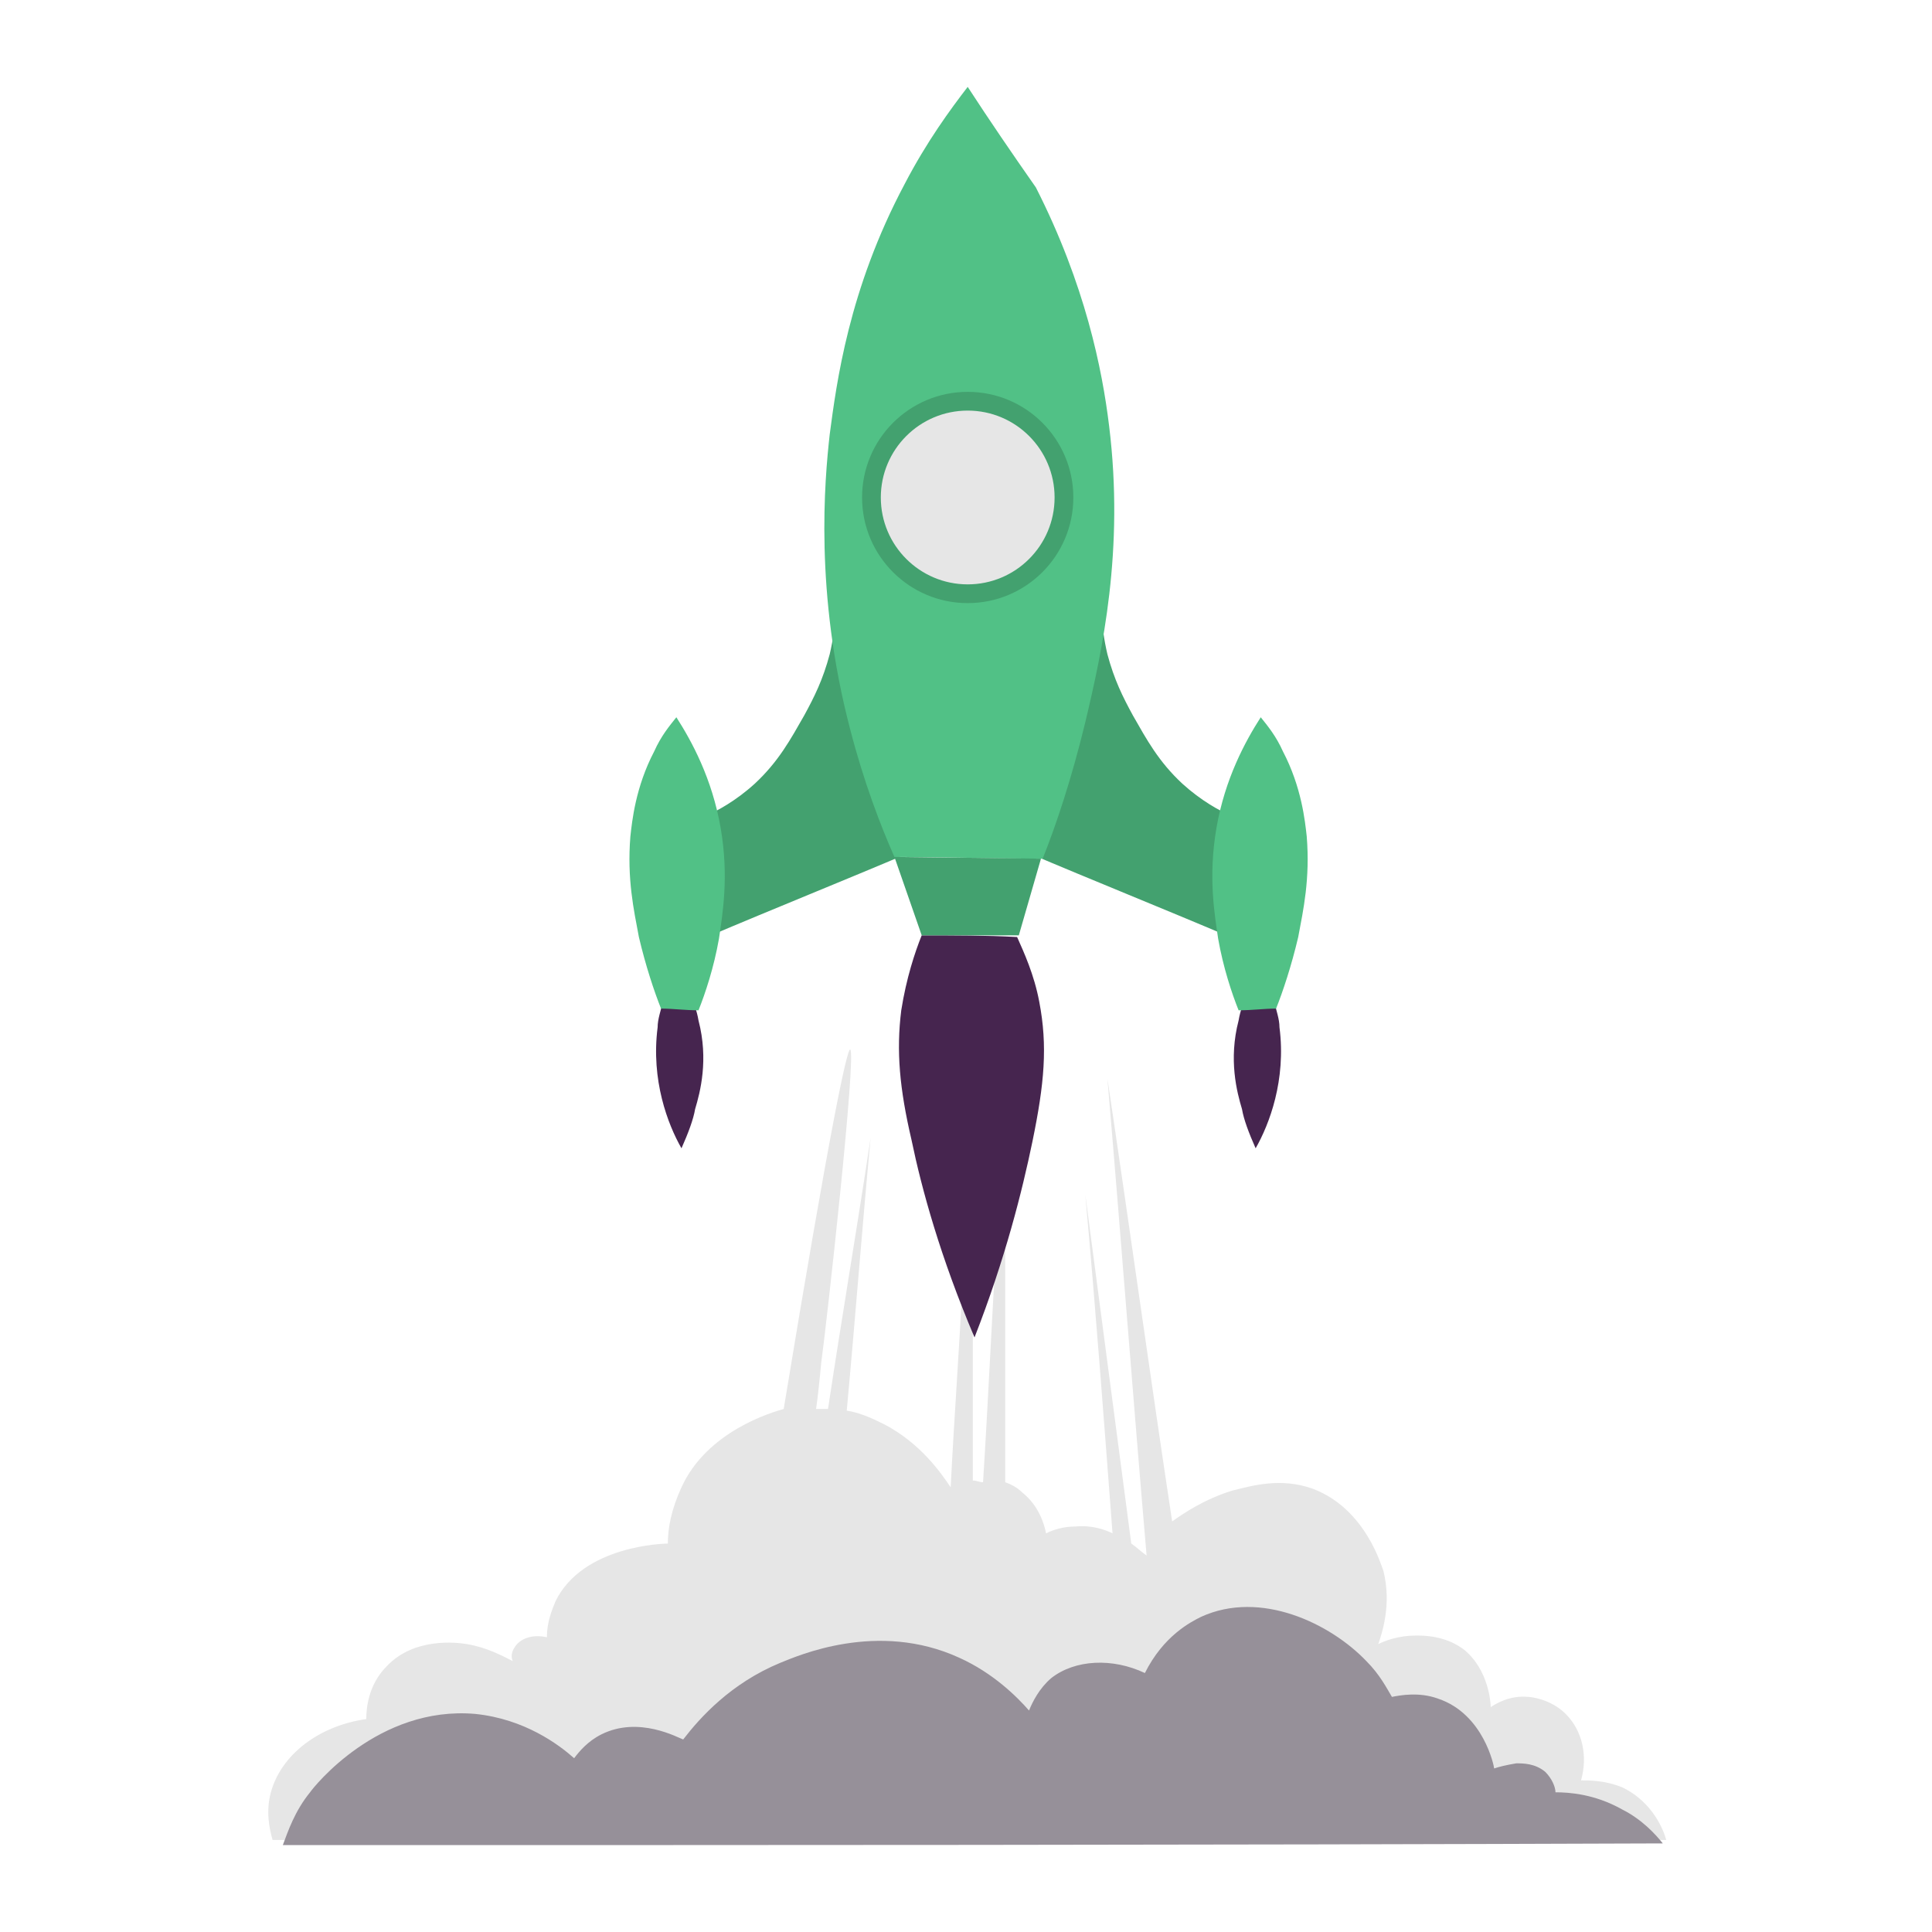 <?xml version="1.0" encoding="utf-8"?>
<!-- Generator: Adobe Illustrator 26.5.0, SVG Export Plug-In . SVG Version: 6.00 Build 0)  -->
<svg version="1.1" id="Laag_1" xmlns="http://www.w3.org/2000/svg" xmlns:xlink="http://www.w3.org/1999/xlink" x="0px" y="0px"
	 viewBox="0 0 113.4 113.4" style="enable-background:new 0 0 113.4 113.4;" xml:space="preserve">
<style type="text/css">
	.st0{fill:#46254F;}
	.st1{fill:none;stroke:#46254F;stroke-width:3;stroke-miterlimit:10;}
	.st2{fill:#FFFFFF;stroke:#46254F;stroke-width:3;stroke-miterlimit:10;}
	.st3{fill:none;stroke:#46254F;stroke-miterlimit:10;}
	.st4{fill:#34203D;}
	.st5{fill:#2C1C35;}
	.st6{fill:#2D1C35;}
	.st7{fill:#C6724C;}
	.st8{clip-path:url(#SVGID_00000007394493501809610880000014860917213370780051_);}
	.st9{fill:#AF5332;}
	.st10{fill:none;}
	.st11{fill:#51C185;}
	.st12{fill:#E5D2C7;}
	.st13{clip-path:url(#SVGID_00000038380143316573292620000015241296101417598360_);}
	.st14{fill:#F2E5DE;}
	.st15{fill:#3A2445;}
	.st16{clip-path:url(#SVGID_00000133496427036833956940000014129269029813697970_);}
	.st17{fill:#4CE593;}
	.st18{fill:#665270;}
	.st19{clip-path:url(#SVGID_00000076595760082107583220000002369092260946422409_);}
	.st20{clip-path:url(#SVGID_00000109000101745157891510000011020534509470727097_);}
	.st21{fill:#0295FF;}
	.st22{clip-path:url(#SVGID_00000065054313976677451560000015228254673421604249_);}
	.st23{fill:#F2F2F2;}
	.st24{fill:#C3BBC6;}
	.st25{clip-path:url(#SVGID_00000021839959762201098860000013510103424362321311_);}
	.st26{fill:#543D5E;}
	.st27{clip-path:url(#SVGID_00000064340934442766593420000000405098749727433866_);}
	.st28{clip-path:url(#SVGID_00000015337441661646551720000014940999212822515094_);}
	.st29{clip-path:url(#SVGID_00000110440168104276001620000005664219473851053747_);}
	.st30{fill:#C7724C;}
	.st31{clip-path:url(#SVGID_00000038390092903452297550000002051450110209072262_);}
	.st32{fill:#4B4668;}
	.st33{clip-path:url(#SVGID_00000159466375066564323310000002176067127611963016_);}
	.st34{fill:#51C186;}
	.st35{fill:#C2BAC5;}
	.st36{fill:#F6F6F6;}
	.st37{fill:#45254E;}
	.st38{fill:#F1F1F1;}
	.st39{fill:#C6C6C6;}
	.st40{fill:#A6A0A9;}
	.st41{fill:#371C3D;}
	.st42{fill:#7A6880;}
	.st43{fill:#9D9D9C;}
	.st44{fill:#969099;}
	.st45{fill:#FFFFFF;}
	.st46{fill:none;stroke:#51C186;stroke-width:3;stroke-miterlimit:10;}
	.st47{fill:#FFFFFF;stroke:#51C186;stroke-width:3;stroke-miterlimit:10;}
	.st48{fill:#E6E6E6;}
	.st49{clip-path:url(#SVGID_00000111886246522470429720000004911165207760035511_);fill:#51C186;}
	.st50{clip-path:url(#SVGID_00000157266325627057715880000008544040141356225937_);fill:#51C186;}
	.st51{clip-path:url(#SVGID_00000167376913778597928800000009263756498769121465_);fill:#51C186;}
	.st52{clip-path:url(#SVGID_00000140721347580743808330000010000258504949767313_);fill:#51C186;}
	.st53{clip-path:url(#SVGID_00000089547108053464900100000018049477517912841361_);fill:#51C186;}
	.st54{clip-path:url(#SVGID_00000061467091431746686760000013160550076748179388_);fill:#51C186;}
	.st55{clip-path:url(#SVGID_00000134214736032052460780000015388570713844069549_);fill:#51C186;}
	.st56{clip-path:url(#SVGID_00000129177741313801119690000009947590478369563795_);fill:#51C186;}
	.st57{clip-path:url(#SVGID_00000021078442871661549140000013292240089192111242_);fill:#51C186;}
	.st58{clip-path:url(#SVGID_00000041996295502008426280000012988165866965813918_);fill:#51C186;}
	.st59{clip-path:url(#SVGID_00000137832412692991406140000004899930891876818111_);fill:#51C186;}
	.st60{clip-path:url(#SVGID_00000094614263638841157810000014856759445036093852_);fill:#51C186;}
	.st61{fill:#43A16F;}
	.st62{fill:#6A5B6F;}
	.st63{fill:none;stroke:#51C186;stroke-miterlimit:10;}
	.st64{fill:none;stroke:#46254F;stroke-width:3;stroke-linecap:round;stroke-miterlimit:10;}
	.st65{fill:none;stroke:#51C186;stroke-width:3;stroke-linecap:round;stroke-miterlimit:10;}
	.st66{fill:#FFFFFF;stroke:#E6E6E6;stroke-miterlimit:10;}
	.st67{fill:none;stroke:#51C186;stroke-width:2;stroke-linecap:round;stroke-linejoin:round;stroke-miterlimit:10;}
	.st68{fill:none;stroke:#51C186;stroke-width:2;stroke-linecap:round;stroke-miterlimit:10;}
	.st69{fill:none;stroke:#46254F;stroke-width:2;stroke-linecap:round;stroke-linejoin:round;stroke-miterlimit:10;}
	.st70{fill:none;stroke:#46254F;stroke-width:2;stroke-linecap:round;stroke-miterlimit:10;}
	.st71{fill:#E6E6E6;stroke:#51C186;stroke-miterlimit:10;}
	.st72{fill:#E6E6E6;stroke:#46254F;stroke-miterlimit:10;}
	.st73{fill:#51C186;stroke:#E6E6E6;stroke-miterlimit:10;}
	.st74{fill:#46254F;stroke:#E6E6E6;stroke-miterlimit:10;}
	.st75{clip-path:url(#SVGID_00000152985216651837795940000011652405006863205270_);fill:#E6E6E6;}
	.st76{clip-path:url(#SVGID_00000153699226174714788340000005345274998253882023_);fill:#E6E6E6;}
	.st77{clip-path:url(#SVGID_00000089541261135854240650000004239351653414094518_);fill:#E6E6E6;}
	.st78{clip-path:url(#SVGID_00000025403993729163422670000012529565517950518692_);fill:#E6E6E6;}
	.st79{clip-path:url(#SVGID_00000063594261672900722780000011544366810549210018_);fill:#E6E6E6;}
	.st80{clip-path:url(#SVGID_00000018230829443410375630000013418311148053598368_);fill:#E6E6E6;}
	.st81{clip-path:url(#SVGID_00000081645428983051466210000012945480703517817744_);fill:#E6E6E6;}
	.st82{clip-path:url(#SVGID_00000178897181193581380710000017292757744584342684_);fill:#E6E6E6;}
	.st83{clip-path:url(#SVGID_00000169545458582744237840000015787948828936259990_);fill:#E6E6E6;}
	.st84{clip-path:url(#SVGID_00000113323426910119743640000008444871947093008269_);fill:#E6E6E6;}
	.st85{clip-path:url(#SVGID_00000183956158147523938830000008748467342335991951_);fill:#51C186;}
	.st86{clip-path:url(#SVGID_00000132789103487351813000000015104362073664263092_);fill:#51C186;}
	.st87{fill:none;stroke:#51C186;stroke-width:4;stroke-miterlimit:10;}
	.st88{fill:none;stroke:#46254F;stroke-width:4;stroke-miterlimit:10;}
	.st89{opacity:0.68;fill:#46254F;}
	.st90{clip-path:url(#SVGID_00000114036926771274714990000009182981242466436279_);}
	.st91{clip-path:url(#SVGID_00000034805256277465351860000011223294112309906597_);}
	.st92{clip-path:url(#SVGID_00000176732172030622260500000009657070570115421350_);}
	.st93{clip-path:url(#SVGID_00000183245628247508954870000001311991522761722302_);}
	.st94{clip-path:url(#SVGID_00000050638337533359410060000010153017760921605509_);}
	.st95{clip-path:url(#SVGID_00000023964877626457328620000017092354636333889956_);}
	.st96{fill:none;stroke:#FFFFFF;stroke-width:0.8;stroke-miterlimit:10;}
	.st97{clip-path:url(#SVGID_00000033361664810672056130000009722662350372118151_);}
	.st98{clip-path:url(#SVGID_00000097464773669591152880000014317523290528259740_);}
	.st99{clip-path:url(#SVGID_00000088826696572453154980000013760898844029245335_);fill:#51C186;}
	.st100{clip-path:url(#SVGID_00000070094665061830998360000005492065423762838929_);fill:#46254F;}
	.st101{clip-path:url(#SVGID_00000025437089357082808700000003143331641060147895_);fill:#51C186;}
	.st102{fill:none;stroke:#E6E6E6;stroke-miterlimit:10;}
	.st103{clip-path:url(#SVGID_00000163757696888652963320000011022758867410479291_);fill:#46254F;}
	.st104{clip-path:url(#SVGID_00000107587118783321705340000015662999650699778751_);fill:#51C186;}
	.st105{clip-path:url(#SVGID_00000072280772786215435800000000435303691382284673_);fill:#51C186;}
	.st106{clip-path:url(#SVGID_00000176766106194463275670000008543639116359981962_);fill:#46254F;}
	.st107{clip-path:url(#SVGID_00000003798239712290494180000017537184684473197476_);fill:#46254F;}
	.st108{clip-path:url(#SVGID_00000170978381025560894990000014032570869243153596_);fill:#46254F;}
	.st109{clip-path:url(#SVGID_00000119089908373100356880000004215743884951062411_);fill:#51C186;}
	.st110{clip-path:url(#SVGID_00000147217121297144999950000009754057182607659154_);fill:#51C186;}
	.st111{clip-path:url(#SVGID_00000166639875038171040230000009432639652479993022_);fill:#46254F;}
	.st112{clip-path:url(#SVGID_00000047025460413374323500000002709628433203252659_);fill:#46254F;}
	.st113{clip-path:url(#SVGID_00000116942942242533731040000005325333562093416074_);fill:#51C186;}
	.st114{clip-path:url(#SVGID_00000089556281485481279680000010184317050890914212_);fill:#51C186;}
	.st115{clip-path:url(#SVGID_00000081634142480878306420000010007523090202577800_);fill:#46254F;}
	.st116{clip-path:url(#SVGID_00000001648910930658175530000010859703590250944386_);fill:#7A6880;}
	.st117{clip-path:url(#SVGID_00000077323791036275744100000010608420374333319608_);fill:#46254F;}
	.st118{clip-path:url(#SVGID_00000157304000609233818230000012925379873491319692_);fill:#51C186;}
	.st119{clip-path:url(#SVGID_00000057122516531737316710000018360875824014469556_);fill:#7A6880;}
	.st120{clip-path:url(#SVGID_00000013158420285820468510000005541382849124501917_);fill:#371C3D;}
	.st121{clip-path:url(#SVGID_00000108309694678285084450000014189457900769243569_);fill:#46254F;}
	.st122{fill:#7A6880;stroke:#46254F;stroke-miterlimit:10;}
	.st123{fill:#FAA90E;stroke:#46254F;stroke-miterlimit:10;}
	.st124{fill:#51C185;stroke:#46254F;stroke-miterlimit:10;}
	.st125{fill:#0295FF;stroke:#46254F;stroke-miterlimit:10;}
	.st126{fill:#D0C9D3;}
	.st127{fill:#6E5E74;}
	.st128{fill:#FF0357;}
	.st129{fill:#C41E4D;}
	.st130{fill:#897E8F;}
	.st131{clip-path:url(#SVGID_00000157290178096247106570000010798668140805871513_);fill:#51C186;}
	.st132{clip-path:url(#SVGID_00000083776914479257316960000012667145855963231166_);fill:#8CC63F;}
	.st133{clip-path:url(#SVGID_00000008851795159660953750000003693886632431682952_);fill:#0071BC;}
	.st134{clip-path:url(#SVGID_00000173150290141836000730000001511761508827440571_);fill:#FBB03B;}
	.st135{opacity:0.34;fill:#F1F1F1;}
	.st136{fill:none;stroke:#7A6880;stroke-width:8;stroke-miterlimit:10;}
	.st137{fill:#E5D9EB;}
	.st138{fill:#FFFFFF;stroke:#46254F;stroke-miterlimit:10;}
	.st139{fill:#FFFFFF;stroke:#51C186;stroke-miterlimit:10;}
	.st140{clip-path:url(#SVGID_00000134972190591361509740000013684278021727942810_);}
	.st141{clip-path:url(#SVGID_00000042717715771258700370000017214625011926282672_);}
	.st142{clip-path:url(#SVGID_00000031901201317001788090000010045386139743375275_);}
	.st143{clip-path:url(#SVGID_00000163046091563770204230000004195530841119357312_);}
	.st144{clip-path:url(#SVGID_00000003813174602418745130000001391146999570061992_);}
	.st145{clip-path:url(#SVGID_00000109727703362836440210000013935989909783366577_);}
	.st146{fill:none;stroke:#46254F;stroke-width:1.4;stroke-miterlimit:10;}
	.st147{fill:none;stroke:#51C186;stroke-width:1.4;stroke-miterlimit:10;}
	.st148{fill:#FAA90E;}
	.st149{clip-path:url(#SVGID_00000141443385528057142300000012189869354383292317_);}
	.st150{clip-path:url(#SVGID_00000170971466653368703880000011943455694153086107_);}
	.st151{clip-path:url(#SVGID_00000068673194673200874550000018251872457859026563_);}
	.st152{clip-path:url(#SVGID_00000115488886280165973320000017521334630137969289_);}
	.st153{clip-path:url(#SVGID_00000127760967903811057230000006534887428168274849_);}
	.st154{clip-path:url(#SVGID_00000060021154487627150420000012403290752497612720_);}
	.st155{clip-path:url(#SVGID_00000140710649039114620870000012614774934401579906_);}
	.st156{clip-path:url(#SVGID_00000069370273955921015690000015259798835364154777_);}
	.st157{clip-path:url(#SVGID_00000072239285780553582710000015841502035321193879_);}
	.st158{clip-path:url(#SVGID_00000025412765727917549340000004998104904915614110_);}
	.st159{clip-path:url(#SVGID_00000112612679187220765880000007359834509291878328_);}
	.st160{clip-path:url(#SVGID_00000146461643135558793510000009039319938408207288_);}
	.st161{clip-path:url(#SVGID_00000041260122642727201340000015614871064238902206_);}
	.st162{clip-path:url(#SVGID_00000125560514016864251470000005759033240796336032_);}
	.st163{clip-path:url(#SVGID_00000180346747431366448130000011599995730438539709_);}
	.st164{clip-path:url(#SVGID_00000106111931811032042710000016745268017829835190_);}
	.st165{clip-path:url(#SVGID_00000148655848987792304320000008738519296795448464_);}
	.st166{clip-path:url(#SVGID_00000064340583157577889010000015001596168934602882_);}
	.st167{clip-path:url(#SVGID_00000005253211107673879770000012924245386235224981_);}
	.st168{clip-path:url(#SVGID_00000098902709266078684980000006075559229240483747_);}
	.st169{clip-path:url(#SVGID_00000068670662209981153840000006687866796679990176_);}
	.st170{clip-path:url(#SVGID_00000080906507415232379620000014587280372553669288_);}
	.st171{clip-path:url(#SVGID_00000025424616005291735860000011487974230257146546_);}
	.st172{clip-path:url(#SVGID_00000164472964029844801680000013238359591078160792_);}
	.st173{clip-path:url(#SVGID_00000131350519358249216220000014799486050157408702_);}
	.st174{clip-path:url(#SVGID_00000179615762324066864640000015585591889521140113_);}
	.st175{clip-path:url(#SVGID_00000083799610173299603660000016108493721683041467_);}
	.st176{clip-path:url(#SVGID_00000061458126755678851840000017791045702815057341_);}
	.st177{clip-path:url(#SVGID_00000137843630097137404030000003252143734017399177_);}
	.st178{clip-path:url(#SVGID_00000087372865348882374200000018396235620947894160_);}
	.st179{clip-path:url(#SVGID_00000125592421898512749550000002985122693545607847_);}
	.st180{clip-path:url(#SVGID_00000034803029931741883420000006562556597926471828_);}
	.st181{clip-path:url(#SVGID_00000000216829890176249980000011219873509375093646_);}
	.st182{clip-path:url(#SVGID_00000110446774063638571820000002559394095899860396_);}
	.st183{clip-path:url(#SVGID_00000069357835916685687160000016978972843742032001_);}
	.st184{clip-path:url(#SVGID_00000152967844228553570390000017359943622442422685_);}
	.st185{clip-path:url(#SVGID_00000069397232327473662610000011818115188568538023_);}
	.st186{clip-path:url(#SVGID_00000157273182093659016840000001177275396963643294_);}
	.st187{clip-path:url(#SVGID_00000064322202165459316080000001427461890382510506_);}
	.st188{clip-path:url(#SVGID_00000156584442456853278970000011486251104350865830_);}
	.st189{clip-path:url(#SVGID_00000033328084042356507320000004210533353148425100_);}
	.st190{clip-path:url(#SVGID_00000093169205124072768610000007101641692969202363_);}
	.st191{clip-path:url(#SVGID_00000049900916038061480200000003948607164073052065_);}
	.st192{clip-path:url(#SVGID_00000013887737104255015410000012964172557717879988_);}
	.st193{clip-path:url(#SVGID_00000021116055621601274810000007804175677856033169_);}
	.st194{clip-path:url(#SVGID_00000023970076101760768290000012980794052726691748_);}
	.st195{clip-path:url(#SVGID_00000142886111184122049210000000189528202453682866_);}
	.st196{clip-path:url(#SVGID_00000002341925246773971320000016832086811095856571_);}
	.st197{clip-path:url(#SVGID_00000147920890785925357100000015084891916681039765_);}
	.st198{clip-path:url(#SVGID_00000050655584253287979410000005977701337548252588_);}
	.st199{clip-path:url(#SVGID_00000030464321377088005450000009474921203317972895_);}
	.st200{clip-path:url(#SVGID_00000102525342498708820110000014035912193100741053_);}
	.st201{clip-path:url(#SVGID_00000112607650291784285130000011044778842781821569_);}
	.st202{clip-path:url(#SVGID_00000025435448089560504870000012145651349840562576_);}
	.st203{clip-path:url(#SVGID_00000115495564572506348740000016139268881541234843_);}
	.st204{clip-path:url(#SVGID_00000110457560025925435890000001695506831624966022_);}
	.st205{clip-path:url(#SVGID_00000005947958103376399130000007738336600554096786_);}
	.st206{clip-path:url(#SVGID_00000058566258203801945250000001527892611989182655_);}
	.st207{clip-path:url(#SVGID_00000064329719310666529420000008242740004453497773_);}
	.st208{clip-path:url(#SVGID_00000176014856085915487200000000893590999661782185_);}
	.st209{fill:none;stroke:#371C3D;stroke-width:3;stroke-miterlimit:10;}
	.st210{clip-path:url(#SVGID_00000179611189024501475820000010790914588155488899_);}
	.st211{clip-path:url(#SVGID_00000023271207745461109990000011751742585256342438_);}
	.st212{clip-path:url(#SVGID_00000142892320929524804710000014471142201531686833_);}
	.st213{clip-path:url(#SVGID_00000155107515778969355220000009712230120091817636_);}
	.st214{clip-path:url(#SVGID_00000121975372410966625530000015919140642516771971_);}
	.st215{clip-path:url(#SVGID_00000096759315795019367640000017050462113742290573_);}
	.st216{clip-path:url(#SVGID_00000065783108087949402430000009659567715141889162_);}
	.st217{clip-path:url(#SVGID_00000073713265252402729190000008266867808591164586_);}
	.st218{clip-path:url(#SVGID_00000160155894377306510660000009782108208137776513_);}
	.st219{clip-path:url(#SVGID_00000094579408284509357730000010659790682761396608_);}
	.st220{clip-path:url(#SVGID_00000123427965008446801990000013176770592090042515_);}
	.st221{clip-path:url(#SVGID_00000041995906179745597320000000211667857011339196_);}
	.st222{fill:none;stroke:#43A16F;stroke-width:3;stroke-miterlimit:10;}
	.st223{clip-path:url(#SVGID_00000016071636489538136230000000244947694433263020_);}
	.st224{clip-path:url(#SVGID_00000113318754253988474350000008749930526699901595_);}
	.st225{clip-path:url(#SVGID_00000133486946744711037990000008182372637415672502_);}
	.st226{clip-path:url(#SVGID_00000177475659426213905090000004288445773208468120_);}
	.st227{clip-path:url(#SVGID_00000019648665701602133700000011085348142325568692_);}
	.st228{clip-path:url(#SVGID_00000029738245246780230430000016880943825514837918_);}
	.st229{clip-path:url(#SVGID_00000119091049891017177330000005849574875261021583_);}
	.st230{clip-path:url(#SVGID_00000173855243198540798930000001510146060247979404_);}
	.st231{clip-path:url(#SVGID_00000140705657196128332870000013299059347688167608_);}
	.st232{clip-path:url(#SVGID_00000169521508006541796270000008128845054512809867_);}
	.st233{clip-path:url(#SVGID_00000067217794220746792550000008744594340553948327_);}
	.st234{clip-path:url(#SVGID_00000121253468003422139440000011435582516544661137_);}
	.st235{clip-path:url(#SVGID_00000136395922293757740450000012123036323579614345_);}
	.st236{clip-path:url(#SVGID_00000158721115325079293170000007297072260752380825_);}
	.st237{clip-path:url(#SVGID_00000144325359455743514540000005765463375874979773_);}
	.st238{clip-path:url(#SVGID_00000062168340421661055240000006698278681074504098_);}
	.st239{clip-path:url(#SVGID_00000145044410776822479650000012955979173398860220_);}
	.st240{clip-path:url(#SVGID_00000027578403470651711430000010774110022012048007_);}
	.st241{clip-path:url(#SVGID_00000093880710297874869210000017664243373806271121_);}
	.st242{clip-path:url(#SVGID_00000093136069004055535330000017302920885033194683_);}
	.st243{clip-path:url(#SVGID_00000083067699813230322720000010347451820808381081_);}
	.st244{clip-path:url(#SVGID_00000011738843959640640340000005474918120677267849_);}
	.st245{clip-path:url(#SVGID_00000099627378125985903650000002756079605707630736_);}
	.st246{clip-path:url(#SVGID_00000078743761008462427150000016738723625603317692_);}
	.st247{clip-path:url(#SVGID_00000136391183789606312500000003682698427740801198_);}
	.st248{clip-path:url(#SVGID_00000029033469443064081200000015616270744744185257_);}
	.st249{clip-path:url(#SVGID_00000146465232686829687500000004658658951369559476_);}
	.st250{clip-path:url(#SVGID_00000073693213566763020620000013970142867148377988_);fill:#51C185;}
	.st251{clip-path:url(#SVGID_00000072247847866801673460000004550312052523584912_);}
	.st252{clip-path:url(#SVGID_00000173155364688773078920000009180446406692613563_);}
	.st253{clip-path:url(#SVGID_00000071543673142437607870000003159295780466701477_);}
	.st254{clip-path:url(#SVGID_00000170961068518426102610000018027557134449125802_);}
	.st255{clip-path:url(#SVGID_00000085950301329275767190000009734555872051034510_);}
	.st256{clip-path:url(#SVGID_00000153705361513464464230000013690021143967473029_);}
	.st257{clip-path:url(#SVGID_00000077303474777524368960000006167919352628892303_);}
	.st258{clip-path:url(#SVGID_00000035507068181274062870000014928973289633650578_);}
	.st259{clip-path:url(#SVGID_00000005230581083243498070000015796013609997300371_);}
	.st260{clip-path:url(#SVGID_00000028291093617408250030000013210220592316323716_);}
	.st261{clip-path:url(#SVGID_00000014609071807084553440000001527027115955661964_);}
	.st262{clip-path:url(#SVGID_00000139277961755053650590000014644194973155903884_);}
	.st263{fill:#E6007E;}
	.st264{fill:#A75D43;}
	.st265{fill:url(#man_1_Orginal_1-4_00000051343469965761448980000012932429388055129779_);}
	.st266{fill:#8A7E91;}
	.st267{clip-path:url(#SVGID_00000042699259310104686950000015225994434251735694_);}
	.st268{clip-path:url(#SVGID_00000150083193357951052740000011372044421285470625_);}
	.st269{fill:#9D90A3;}
	.st270{clip-path:url(#SVGID_00000127749747509961462830000009402587754670517142_);}
	.st271{clip-path:url(#SVGID_00000137811937676622565410000001421855637113178519_);}
	.st272{clip-path:url(#SVGID_00000083784283144222481040000015815947091932146572_);}
	.st273{clip-path:url(#SVGID_00000149344503582924498050000000817134406642706098_);}
	.st274{clip-path:url(#SVGID_00000145048126552585481370000001258465628425612200_);}
	.st275{clip-path:url(#SVGID_00000083046820350020451700000002998646842119677334_);}
	.st276{clip-path:url(#SVGID_00000048493124199845528350000015315502975958844847_);}
	.st277{clip-path:url(#SVGID_00000090274262073749123050000015165235614157450887_);}
	.st278{clip-path:url(#SVGID_00000096771512967389103140000000427485860956594837_);}
	.st279{clip-path:url(#SVGID_00000062882263324838144420000000143343062571636150_);}
	.st280{clip-path:url(#SVGID_00000183953474449829386390000006251828281500413357_);}
	.st281{clip-path:url(#SVGID_00000066502774031819323050000007484205533332657036_);}
	.st282{clip-path:url(#SVGID_00000180342831088795995300000012540599903458852770_);}
	.st283{clip-path:url(#SVGID_00000160885220057467081130000002133716450843449227_);}
	.st284{clip-path:url(#SVGID_00000093144462713287100950000015652816642323462835_);}
	.st285{clip-path:url(#SVGID_00000065075512194070086400000007027236853616795788_);}
	.st286{clip-path:url(#SVGID_00000080902806765047758640000005931820452115926404_);}
	.st287{clip-path:url(#SVGID_00000026141416618237117480000004044890207632477324_);}
	.st288{clip-path:url(#SVGID_00000005226528401520304260000013344340572607929495_);}
	.st289{clip-path:url(#SVGID_00000011741899458500500840000018172196614027771029_);}
	.st290{clip-path:url(#SVGID_00000106869550304386734900000000416593266971983539_);}
	.st291{clip-path:url(#SVGID_00000098194691384680796020000005540555985309382030_);}
	.st292{clip-path:url(#SVGID_00000106134710365747535640000003587445095747169937_);}
	.st293{clip-path:url(#SVGID_00000165208069670283692040000013460285685610811318_);}
	.st294{clip-path:url(#SVGID_00000096035984615624873270000006991318739004069507_);}
	.st295{clip-path:url(#SVGID_00000051366888536354397400000008697407175756251833_);}
	.st296{clip-path:url(#SVGID_00000039118498920879865490000001081209938051258770_);}
	.st297{clip-path:url(#SVGID_00000055708471143999669350000011931892832380687529_);}
	.st298{clip-path:url(#SVGID_00000103242032860400539720000010420854395739429808_);}
	.st299{clip-path:url(#SVGID_00000030459301881518973980000007378374325748129420_);}
	.st300{clip-path:url(#SVGID_00000158745863328313306330000017326181140326748316_);}
	.st301{clip-path:url(#SVGID_00000019673657008230766520000001637872419458208646_);}
	.st302{clip-path:url(#SVGID_00000085240787078638215740000004511232271107193237_);}
	.st303{clip-path:url(#SVGID_00000071546225589096797010000013427956011531940787_);}
	.st304{clip-path:url(#SVGID_00000121269610538327492530000004970720751419182738_);}
	.st305{clip-path:url(#SVGID_00000024687658623863636620000008518703627271175554_);}
	.st306{clip-path:url(#SVGID_00000157287790047695502710000003213454056491510691_);}
	.st307{clip-path:url(#SVGID_00000107574591961097618360000018230878609955541893_);}
	.st308{clip-path:url(#SVGID_00000103262980521767519170000001164685113637617567_);}
	.st309{clip-path:url(#SVGID_00000160882422721407722880000003086089266784974505_);}
	.st310{clip-path:url(#SVGID_00000006703002014574935420000014654989065330450830_);}
	.st311{clip-path:url(#SVGID_00000151531086719126863760000001526562767989922203_);}
	.st312{clip-path:url(#SVGID_00000120521966087338457480000016974898918866351027_);}
	.st313{clip-path:url(#SVGID_00000029020560295631039590000007303653639172537999_);}
	.st314{clip-path:url(#SVGID_00000033346276495307376400000010172446977301921154_);}
	.st315{clip-path:url(#SVGID_00000175287648128292989470000010489140166182910593_);}
	.st316{clip-path:url(#SVGID_00000119097360267388693170000003433710074379283861_);}
	.st317{clip-path:url(#SVGID_00000060708823663618277810000001423657314611550861_);}
	.st318{clip-path:url(#SVGID_00000027599826354055154970000004477642648575758465_);}
	.st319{clip-path:url(#SVGID_00000041288243135943101160000014481598726271512201_);}
	.st320{clip-path:url(#SVGID_00000119829804315157023620000008570932521081353608_);}
	.st321{clip-path:url(#SVGID_00000105423958531624415640000008014542769591447452_);}
	.st322{clip-path:url(#SVGID_00000110446785952163014160000003233049302275665331_);}
	.st323{clip-path:url(#SVGID_00000000929853107052053470000006132721673926128814_);}
	.st324{clip-path:url(#SVGID_00000177445038900576569130000002079305446464726668_);}
	.st325{clip-path:url(#SVGID_00000111897655459594856770000015215942083505011871_);}
	.st326{clip-path:url(#SVGID_00000018231061959092730890000007882871883750734725_);}
	.st327{clip-path:url(#SVGID_00000079445613424033961620000005674662750615464382_);}
	.st328{clip-path:url(#SVGID_00000094593983822542926910000002430057080448778634_);}
	.st329{clip-path:url(#SVGID_00000044169544821462793390000018145264000399739312_);}
	.st330{clip-path:url(#SVGID_00000002385443643225223420000016302548544748215737_);}
	.st331{clip-path:url(#SVGID_00000173143028255081634700000003786483378789789826_);}
	.st332{clip-path:url(#SVGID_00000109743447397542706990000016711647242719337107_);}
	.st333{clip-path:url(#SVGID_00000165221395257728795610000009000028455671365519_);}
	.st334{clip-path:url(#SVGID_00000129911174741293729850000006818605618227725756_);}
	.st335{clip-path:url(#SVGID_00000141448762513641648550000016191116301978240432_);}
	.st336{clip-path:url(#SVGID_00000167383807177755505950000015135044960750125991_);}
	.st337{clip-path:url(#SVGID_00000129187479201212286810000007706671199186137772_);}
	.st338{clip-path:url(#SVGID_00000057831897054990811430000006373305019609511065_);}
	.st339{clip-path:url(#SVGID_00000021117941839718720310000005686032566075412877_);}
	.st340{clip-path:url(#SVGID_00000040564833595170966180000000107758883596890545_);}
	.st341{clip-path:url(#SVGID_00000088133668942386413600000003883371374026415518_);}
	.st342{clip-path:url(#SVGID_00000129914078855401225010000013187336528370189450_);}
	.st343{clip-path:url(#SVGID_00000135689754011792024790000002546284224950096524_);}
	.st344{clip-path:url(#SVGID_00000055689488281995723370000012911166169640746914_);}
	.st345{clip-path:url(#SVGID_00000090279410320628770000000006725633892445960107_);}
	.st346{clip-path:url(#SVGID_00000039133733187803968070000017708202400992223419_);}
	.st347{clip-path:url(#SVGID_00000178203550922587514130000013321937539624489877_);}
	.st348{clip-path:url(#SVGID_00000163066261368919640050000000020318204356695697_);}
	.st349{clip-path:url(#SVGID_00000176038321102742542150000006117980707078109115_);}
	.st350{clip-path:url(#SVGID_00000082337058003093295780000010089031124574084540_);}
	.st351{clip-path:url(#SVGID_00000120518617357354225350000015022868589606905268_);}
	.st352{clip-path:url(#SVGID_00000168110819508495105390000006379482371153030319_);}
	.st353{fill:#2D2E83;stroke:#FFFFFF;stroke-width:2;stroke-linecap:round;stroke-linejoin:round;stroke-miterlimit:10;}
	.st354{clip-path:url(#SVGID_00000055701766460775051240000007653895673123937961_);}
	.st355{clip-path:url(#SVGID_00000018201192411188949470000015998461370075593099_);}
	.st356{clip-path:url(#SVGID_00000175288652861170084620000015090842764459334072_);}
	.st357{clip-path:url(#SVGID_00000099663767385559368260000012581622612228095629_);}
	.st358{clip-path:url(#SVGID_00000175289379681901447610000005783811844974352058_);}
	.st359{clip-path:url(#SVGID_00000057839552338694397860000010167486474288863648_);}
	.st360{clip-path:url(#SVGID_00000144307816305424470810000008259055717926204076_);}
	.st361{clip-path:url(#SVGID_00000078046093722783633540000004959027678831659151_);}
	.st362{clip-path:url(#SVGID_00000128452956732109197040000006723319812272806533_);}
	.st363{clip-path:url(#SVGID_00000011715781200572990320000012467309941700429732_);}
	.st364{clip-path:url(#SVGID_00000043453495281621621440000017734202177799137205_);}
	.st365{clip-path:url(#SVGID_00000079484345798575961760000016092013201089085108_);}
	.st366{clip-path:url(#SVGID_00000070109296841660635200000009076409660261384091_);}
	.st367{clip-path:url(#SVGID_00000025410398533610297890000017140168947665709486_);}
	.st368{clip-path:url(#SVGID_00000150101462304209903900000002096201519922467211_);}
	.st369{clip-path:url(#SVGID_00000019658278118502389630000006253304118116746670_);}
	.st370{clip-path:url(#SVGID_00000066501147376707002100000014496729062404300436_);}
	.st371{clip-path:url(#SVGID_00000060749818303859647870000003439539626602551956_);}
	.st372{clip-path:url(#SVGID_00000087403820006418537790000016236194423198949767_);}
	.st373{clip-path:url(#SVGID_00000005960410353162241720000009685016497362249632_);}
	.st374{clip-path:url(#SVGID_00000106836206637116784290000016283666295427545534_);}
	.st375{clip-path:url(#SVGID_00000081634625639365668130000004466071574851411592_);}
	.st376{clip-path:url(#SVGID_00000015321237585838975120000010030796183839006632_);}
	.st377{clip-path:url(#SVGID_00000088853290470543712650000002429016334105476786_);}
	.st378{clip-path:url(#SVGID_00000057840986232943495090000005641229646477255062_);}
	.st379{clip-path:url(#SVGID_00000121990048348655013560000013900382354254473628_);}
	.st380{clip-path:url(#SVGID_00000036932981086859168300000007158951972706299834_);}
	.st381{clip-path:url(#SVGID_00000056391676375038610420000016228113024247021462_);}
	.st382{clip-path:url(#SVGID_00000062876939416094612200000012446206265538453637_);}
	.st383{clip-path:url(#SVGID_00000171702290204078832110000014743686564754087083_);}
	.st384{clip-path:url(#SVGID_00000028309531254727066670000005588543949475057585_);}
	.st385{clip-path:url(#SVGID_00000000186442381240928680000016028301647135528843_);}
	.st386{clip-path:url(#SVGID_00000110435319377497342810000010087819126924272557_);}
	.st387{clip-path:url(#SVGID_00000049904969231437361470000011154746514365529752_);}
	.st388{clip-path:url(#SVGID_00000010279071790253955360000016694752119845566121_);}
	.st389{clip-path:url(#SVGID_00000060731473185245828890000013449052739446914697_);}
	.st390{clip-path:url(#SVGID_00000008150725394631370310000000671746364985911176_);}
	.st391{clip-path:url(#SVGID_00000168829901317431226260000017921815648409810617_);}
	.st392{clip-path:url(#SVGID_00000139281435457459565920000012228630698522555045_);}
	.st393{clip-path:url(#SVGID_00000183936071094683995430000015505846500358427545_);}
	.st394{fill:none;stroke:#51C186;stroke-linecap:round;stroke-linejoin:round;stroke-miterlimit:10;}
	.st395{clip-path:url(#SVGID_00000059293994700444310280000001909748834255878539_);}
	.st396{clip-path:url(#SVGID_00000167382779254714465690000002310994914977719686_);}
	.st397{clip-path:url(#SVGID_00000179610032671460722820000011295969973671880853_);}
	.st398{clip-path:url(#SVGID_00000026870274392727199740000001858776740357148601_);}
	.st399{clip-path:url(#SVGID_00000112605921173517781820000000955826727700999047_);}
	.st400{clip-path:url(#SVGID_00000047745640046043614530000004891687533178107540_);}
	.st401{clip-path:url(#SVGID_00000092437078641993420640000015921044525056480681_);}
	.st402{clip-path:url(#SVGID_00000114769331515288997330000000958840501290759596_);}
	.st403{clip-path:url(#SVGID_00000054966573010009164150000008081701060305761199_);}
	.st404{clip-path:url(#SVGID_00000034772043404030436980000014710544672296811959_);}
	.st405{clip-path:url(#SVGID_00000147222586792655253170000015055356110270755464_);}
	.st406{clip-path:url(#SVGID_00000050633209783705795500000007637409347293223357_);}
	.st407{clip-path:url(#SVGID_00000021829834572855538940000003776385950390709909_);}
	.st408{clip-path:url(#SVGID_00000132776566125122129930000002952991709355818917_);}
	.st409{clip-path:url(#SVGID_00000053545792195778720530000014851186624611381666_);}
	.st410{clip-path:url(#SVGID_00000084503994316266942540000006194400402828245901_);}
	.st411{clip-path:url(#SVGID_00000023959523738387952130000017832347717599880338_);}
	.st412{clip-path:url(#SVGID_00000132807473503329830550000005931778691320359615_);}
	.st413{clip-path:url(#SVGID_00000102526199342883430400000009203811483265035136_);fill:#51C186;}
	.st414{clip-path:url(#SVGID_00000079457931691724924320000006352053003688454810_);fill:#51C186;}
	.st415{clip-path:url(#SVGID_00000053544870779072892790000004150100261885681592_);fill:#51C186;}
	.st416{clip-path:url(#SVGID_00000072272857977189148890000013743875722947626937_);fill:#51C186;}
	.st417{clip-path:url(#SVGID_00000183957798749382293330000003294188341732784040_);fill:#51C186;}
	.st418{clip-path:url(#SVGID_00000109008069627192385770000010074459340530265002_);fill:#51C186;}
	.st419{clip-path:url(#SVGID_00000147189330948189049640000007110864647720062344_);fill:#51C186;}
	.st420{clip-path:url(#SVGID_00000138550129988002547270000008315698689424340374_);fill:#46254F;}
	.st421{clip-path:url(#SVGID_00000096761064336931339190000016403142802353811610_);fill:#46254F;}
	.st422{clip-path:url(#SVGID_00000166666940284223466820000010052657369898013831_);fill:#46254F;}
	.st423{clip-path:url(#SVGID_00000109737445470958257830000012751208471329380757_);fill:#46254F;}
	.st424{clip-path:url(#SVGID_00000169558495200937368710000011636304170455038623_);fill:#46254F;}
	.st425{clip-path:url(#SVGID_00000178899006781101692840000009166587992098839959_);fill:#46254F;}
	.st426{clip-path:url(#SVGID_00000003088665722020648310000000377312962750680965_);fill:#46254F;}
	.st427{fill:#FDFEFE;}
	.st428{fill:#69A6F6;}
	.st429{fill:#FEFEFE;}
	.st430{clip-path:url(#SVGID_00000078738789708210089350000003997991427873487747_);}
	.st431{clip-path:url(#SVGID_00000138554831461488813520000000869569970469800845_);}
	.st432{clip-path:url(#SVGID_00000157309095151212520400000015771170133155258012_);}
	.st433{clip-path:url(#SVGID_00000070119888653276286640000018259715659656631458_);fill:#51C186;}
	.st434{fill:none;stroke:#46254F;stroke-linecap:round;stroke-miterlimit:10;}
	.st435{fill:none;stroke:#51C186;stroke-linecap:round;stroke-miterlimit:10;}
	.st436{opacity:0.2;fill:#51C185;}
	.st437{opacity:0.2;fill:#FF0357;}
	.st438{fill:#FF0357;stroke:#46254F;stroke-miterlimit:10;}
	.st439{opacity:0.2;fill:#FAA90E;}
	.st440{opacity:0.2;fill:#51C186;}
	.st441{fill:#51C186;stroke:#46254F;stroke-miterlimit:10;}
	.st442{clip-path:url(#SVGID_00000175296326839746029590000001477438796635042741_);}
	.st443{clip-path:url(#SVGID_00000081625955274392217680000014754130646152526478_);}
</style>
<g>
	<path class="st61" d="M72.2,55c-4-1.7-8-3.3-12-5c1.5-5.2,3-10.5,4.5-15.7c-0.1,1-0.1,2.4,0.3,4.1c0.4,1.5,0.9,2.5,1.5,3.6
		c0.8,1.4,1.5,2.7,2.9,4c1.1,1,2.2,1.6,2.9,1.9C72.4,50.2,72.3,52.6,72.2,55z"/>
	<path class="st61" d="M41.5,55c4-1.7,8-3.3,12-5c-1.5-5.2-3-10.5-4.5-15.7c0.1,1,0.1,2.4-0.3,4.1c-0.4,1.5-0.9,2.5-1.5,3.6
		c-0.8,1.4-1.5,2.7-2.9,4c-1.1,1-2.2,1.6-2.9,1.9C41.3,50.2,41.4,52.6,41.5,55z"/>
	<path class="st48" d="M46,82.7c2.7-16.4,3.7-21.1,3.9-21.1c0.4,0.1-1.4,16.3-1.7,18.4c-0.1,1.1-0.2,2-0.3,2.7c0.2,0,0.5,0,0.7,0
		c0.8-5.3,1.7-10.6,2.5-15.9c-0.5,5.3-0.9,10.6-1.4,16c0.7,0.1,1.4,0.4,2.2,0.8c2.1,1.1,3.3,2.8,3.9,3.7c0.2-4,0.5-8,0.7-12.1
		c0.2,0,0.4,0,0.6,0c0,3.9,0,7.8,0,11.7c0.2,0,0.4,0.1,0.6,0.1c0.3-4.7,0.5-9.4,0.8-14.2c0.2-0.2,0.3-0.5,0.5-0.7c0,5,0,9.9,0,14.9
		c0.3,0.1,0.7,0.3,1,0.6c1,0.8,1.3,1.9,1.4,2.4c0.4-0.2,1-0.4,1.7-0.4c1-0.1,1.8,0.2,2.2,0.4c-0.5-6.6-1-13.3-1.6-19.9
		c0.9,6.8,1.8,13.7,2.7,20.5c0.3,0.2,0.6,0.5,0.9,0.7c-0.8-9.3-1.5-18.6-2.3-28c1.3,8.7,2.5,17.4,3.8,26c0.7-0.5,1.9-1.3,3.5-1.8
		c1.2-0.3,2.9-0.8,4.8-0.1c3.1,1.2,4,4.6,4.1,4.8c0.5,2-0.1,3.7-0.3,4.3c0.4-0.2,1.2-0.5,2.2-0.5c0.5,0,1.7,0,2.8,0.8
		c1.5,1.2,1.6,3.2,1.6,3.4c0.3-0.2,1.1-0.7,2.2-0.6c0.1,0,1.3,0.1,2.2,1c1,1,1.3,2.5,0.9,3.9c0.5,0,1.4,0,2.4,0.4
		c1.9,0.9,2.5,2.7,2.6,3.1c-27.3,0-54.6,0-81.8,0c-0.2-0.7-0.4-1.7-0.1-2.8c0.6-2.2,2.8-3.9,5.6-4.3c0-0.6,0.1-2,1.2-3.1
		c1.6-1.7,4.1-1.4,4.7-1.3c1.2,0.2,2.1,0.7,2.7,1c-0.1-0.2-0.1-0.5,0.1-0.8c0.3-0.5,1-0.8,1.9-0.6c0-0.9,0.3-1.6,0.5-2.1
		c1.6-3.3,6.4-3.4,6.6-3.4c0-0.9,0.2-2,0.8-3.3C41.5,84,45.3,82.9,46,82.7z"/>
	<path class="st34" d="M56.8,5.1c-1,1.3-2.4,3.2-3.7,5.7c-3.3,6.2-4,11.7-4.4,14.7c-0.3,2.7-0.9,9.3,1.2,17.3
		c0.8,3.1,1.8,5.7,2.6,7.5c2.9,0,5.8,0.1,8.7,0.1c0.8-2,1.7-4.7,2.5-8c1-4.2,2.3-10.1,1.4-17.4c-0.4-3.3-1.4-8.3-4.3-14
		C59.4,9,58.1,7.1,56.8,5.1z"/>
	<path class="st0" d="M74.8,58.8c0.1,0.5,0.3,1,0.3,1.5c0.4,3.1-0.6,5.7-1.4,7.1c-0.4-0.9-0.7-1.7-0.8-2.3c-0.3-1-0.8-2.9-0.2-5.2
		c0.1-0.6,0.3-1.1,0.5-1.5C73.6,58.6,74.2,58.7,74.8,58.8z"/>
	<path class="st34" d="M74,42.1c0.4,0.5,0.9,1.1,1.3,2c1.1,2.1,1.3,4.1,1.4,5c0.2,2.5-0.2,4.3-0.5,5.9c-0.4,1.7-0.9,3.2-1.3,4.2
		c-0.7,0-1.4,0.1-2.2,0.1c-0.4-1-0.9-2.5-1.2-4.2c-0.2-1.4-0.6-3.6-0.1-6.5C71.9,45.7,73.1,43.5,74,42.1z"/>
	<path class="st0" d="M38.9,58.8c-0.1,0.5-0.3,1-0.3,1.5c-0.4,3.1,0.6,5.7,1.4,7.1c0.4-0.9,0.7-1.7,0.8-2.3c0.3-1,0.8-2.9,0.2-5.2
		c-0.1-0.6-0.3-1.1-0.5-1.5C40,58.6,39.5,58.7,38.9,58.8z"/>
	<path class="st34" d="M39.7,42.1c-0.4,0.5-0.9,1.1-1.3,2c-1.1,2.1-1.3,4.1-1.4,5c-0.2,2.5,0.2,4.3,0.5,5.9c0.4,1.7,0.9,3.2,1.3,4.2
		c0.7,0,1.4,0.1,2.2,0.1c0.4-1,0.9-2.5,1.2-4.2c0.2-1.4,0.6-3.6,0.1-6.5C41.8,45.7,40.6,43.5,39.7,42.1z"/>
	<path class="st0" d="M54.1,54.9c-0.4,1-0.9,2.5-1.2,4.4c-0.3,2.4-0.1,4.6,0.6,7.6c0.6,2.9,1.7,6.9,3.7,11.6
		c1.8-4.6,2.8-8.6,3.4-11.5c0.7-3.4,0.9-5.6,0.4-8.2c-0.3-1.6-0.9-2.9-1.3-3.8C57.9,54.9,56,54.9,54.1,54.9z"/>
	<polygon class="st61" points="52.5,50.3 54.1,54.9 59.8,54.9 61.1,50.4 	"/>
	<circle class="st61" cx="56.8" cy="29.2" r="6.2"/>
	<circle class="st48" cx="56.8" cy="29.2" r="5.1"/>
	<path class="st44" d="M16.6,108.3c0.3-0.8,0.7-2,1.6-3.1c0.2-0.3,4-5.1,9.7-4.6c2.9,0.3,4.9,1.8,5.8,2.6c0.3-0.4,0.8-1,1.6-1.4
		c2.2-1.1,4.5,0.2,4.8,0.3c1-1.3,2.8-3.3,5.7-4.5c1-0.4,5.7-2.5,10.5-0.3c2,0.9,3.4,2.3,4.1,3.1c0.2-0.5,0.6-1.3,1.3-1.9
		c1.4-1.1,3.6-1.2,5.5-0.3c1.1-2.2,2.7-3,3.3-3.3c3.5-1.6,7.6,0.4,9.7,2.6c0.8,0.8,1.2,1.6,1.5,2.1c0.5-0.1,1.6-0.3,2.7,0.1
		c2.7,0.9,3.3,4,3.3,4.1c0.3-0.1,0.7-0.2,1.3-0.3c0.4,0,1.1,0,1.7,0.5c0.4,0.4,0.6,0.9,0.6,1.2c0.8,0,2.3,0.1,3.9,1
		c1.2,0.6,2,1.5,2.4,2C70.7,108.3,43.7,108.3,16.6,108.3z"/>
</g>
</svg>
